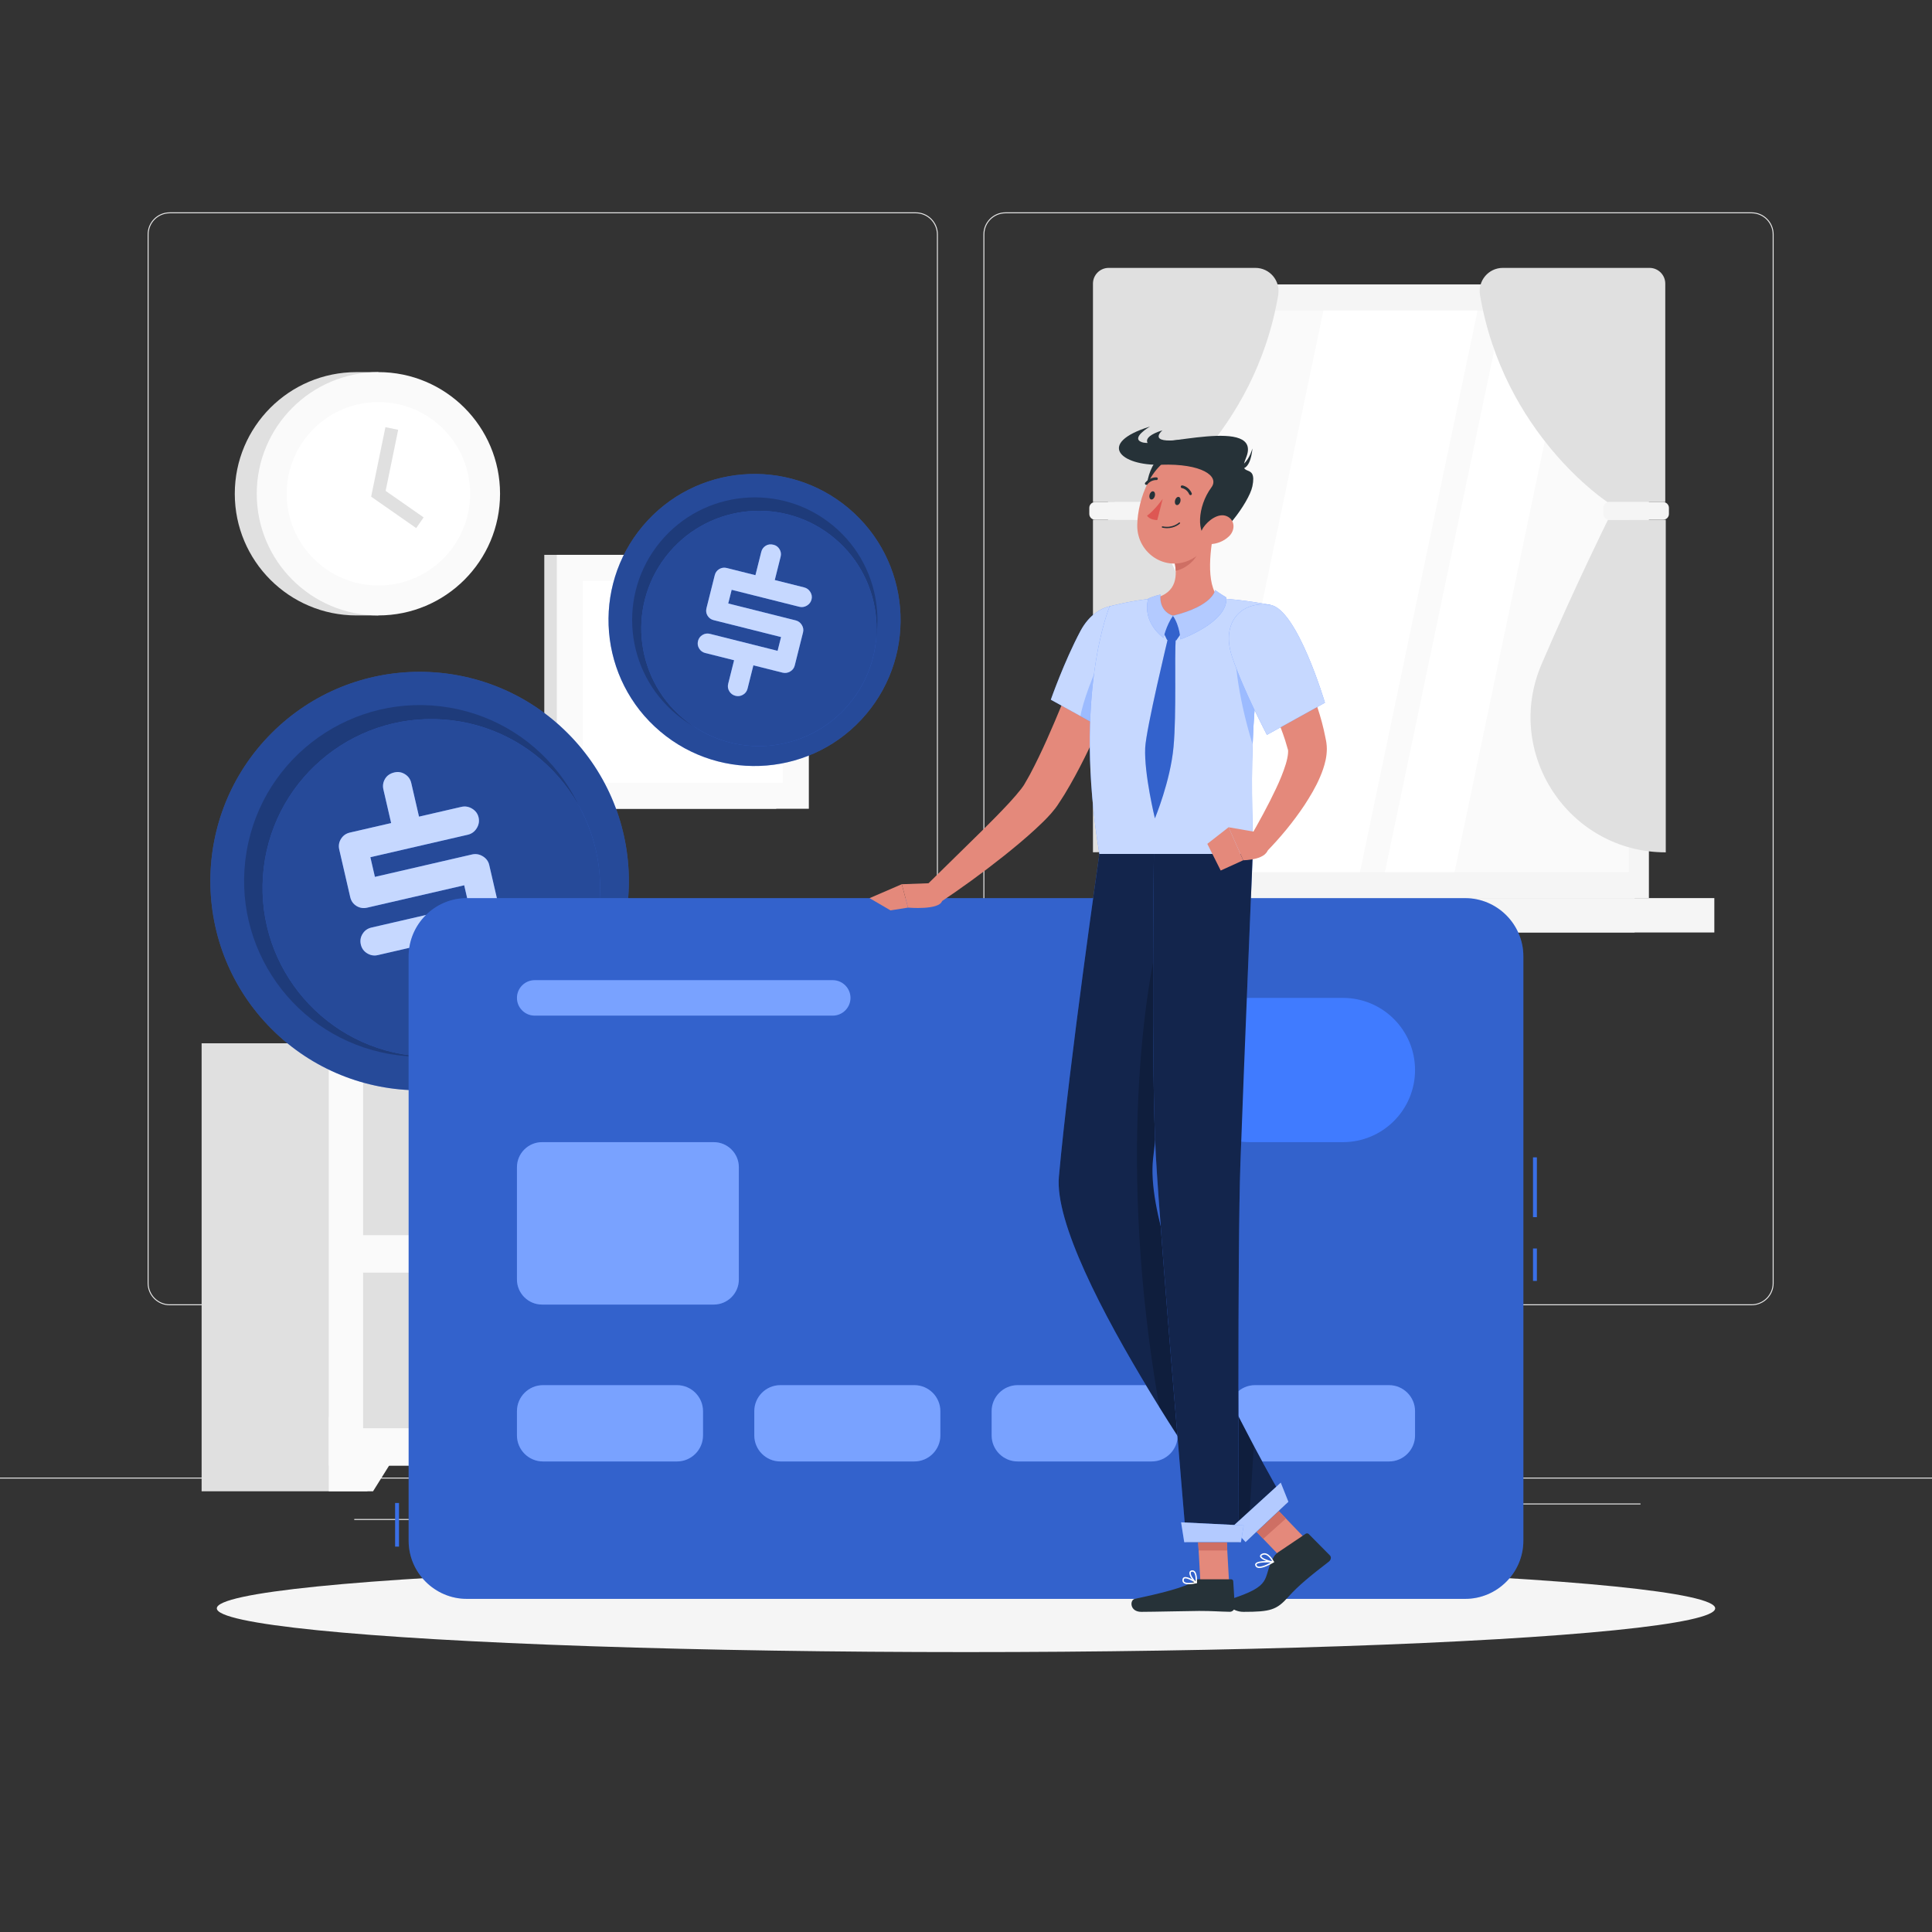 <?xml version="1.0" encoding="utf-8"?>
<!-- Generator: Adobe Illustrator 27.5.0, SVG Export Plug-In . SVG Version: 6.00 Build 0)  -->
<svg version="1.1" xmlns="http://www.w3.org/2000/svg" xmlns:xlink="http://www.w3.org/1999/xlink" x="0px" y="0px"
	 viewBox="0 0 500 500" style="enable-background:new 0 0 500 500;" xml:space="preserve">
<rect x="0" y="0" width="500" height="500" fill="#333333" stroke="none"/>
<g id="Background_complete">
	<g>
		<g>
			<g>
				<g>
					<rect y="382.398" style="fill:#E6E6E6;" width="500" height="0.25"/>
					<rect x="343.263" y="392.989" style="fill:#E6E6E6;" width="34.404" height="0.25"/>
					<rect x="91.681" y="393.114" style="fill:#E6E6E6;" width="19.359" height="0.25"/>
					<rect x="211.761" y="392.528" style="fill:#E6E6E6;" width="39.239" height="0.25"/>
					<rect x="193.22" y="388.972" style="fill:#E6E6E6;" width="17.541" height="0.25"/>
					<rect x="371.57" y="389.097" style="fill:#E6E6E6;" width="52.985" height="0.25"/>
					<path style="fill:#E6E6E6;" d="M237.014,337.8H43.915c-3.147,0-5.708-2.561-5.708-5.708V60.66c0-3.147,2.561-5.708,5.708-5.708
						h193.099c3.146,0,5.707,2.561,5.707,5.708v271.432C242.721,335.239,240.16,337.8,237.014,337.8z M43.915,55.203
						c-3.01,0-5.458,2.448-5.458,5.458v271.432c0,3.01,2.448,5.458,5.458,5.458h193.099c3.009,0,5.457-2.448,5.457-5.458V60.66
						c0-3.009-2.448-5.458-5.457-5.458H43.915z"/>
					<path style="fill:#E6E6E6;" d="M453.31,337.8H260.212c-3.146,0-5.707-2.561-5.707-5.708V60.66c0-3.147,2.561-5.708,5.707-5.708
						H453.31c3.148,0,5.708,2.561,5.708,5.708v271.432C459.019,335.239,456.458,337.8,453.31,337.8z M260.212,55.203
						c-3.009,0-5.457,2.448-5.457,5.458v271.432c0,3.01,2.448,5.458,5.457,5.458H453.31c3.01,0,5.458-2.448,5.458-5.458V60.66
						c0-3.009-2.448-5.458-5.458-5.458H260.212z"/>
				</g>
			</g>
		</g>
		<g>
			<g>
				<g>
					<rect x="286.75" y="73.631" style="fill:#E0E0E0;" width="136.28" height="158.796"/>
					<rect x="288.481" y="73.631" style="fill:#F5F5F5;" width="138.253" height="158.796"/>
					<rect x="286.75" y="232.427" style="fill:#E0E0E0;" width="136.28" height="8.897"/>
					<rect x="313.519" y="232.427" style="fill:#F5F5F5;" width="130.148" height="8.897"/>
					
						<rect x="284.945" y="89.088" transform="matrix(-1.836970e-16 1 -1 -1.836970e-16 510.637 -204.578)" style="fill:#FAFAFA;" width="145.326" height="127.882"/>
					<polygon style="fill:#FFFFFF;" points="312.065,225.692 342.501,80.367 382.397,80.367 351.962,225.692 					"/>
					<polygon style="fill:#FFFFFF;" points="358.419,225.692 388.854,80.367 406.872,80.367 376.437,225.692 					"/>
				</g>
				<g>
					<path style="fill:#E0E0E0;" d="M282.858,73.402v56.537h14.959c0,0,26.877-17.531,32.984-53.595
						c0.62-3.662-2.184-7.013-5.898-7.013h-37.975C284.681,69.332,282.858,71.154,282.858,73.402z"/>
					<path style="fill:#E0E0E0;" d="M282.858,220.572v-86.069h14.959c0,0,8.6,17.373,17.176,37.357
						C324.887,194.914,307.946,220.572,282.858,220.572L282.858,220.572z"/>
					<path style="fill:#F5F5F5;" d="M297.377,134.504h-13.969c-0.828,0-1.499-0.671-1.499-1.499v-1.567
						c0-0.828,0.671-1.499,1.499-1.499h13.969c0.828,0,1.499,0.671,1.499,1.499v1.567
						C298.876,133.833,298.205,134.504,297.377,134.504z"/>
				</g>
				<g>
					<path style="fill:#E0E0E0;" d="M430.97,73.402v56.537h-14.959c0,0-26.877-17.531-32.984-53.595
						c-0.62-3.662,2.184-7.013,5.898-7.013h37.974C429.147,69.332,430.97,71.154,430.97,73.402z"/>
					<path style="fill:#E0E0E0;" d="M431.1,220.587v-86.069h-14.959c0,0-8.6,17.373-17.176,37.357
						C389.071,194.929,406.013,220.587,431.1,220.587L431.1,220.587z"/>
					<path style="fill:#F5F5F5;" d="M416.451,134.504h13.969c0.828,0,1.499-0.671,1.499-1.499v-1.567
						c0-0.828-0.671-1.499-1.499-1.499h-13.969c-0.828,0-1.499,0.671-1.499,1.499v1.567
						C414.952,133.833,415.623,134.504,416.451,134.504z"/>
				</g>
			</g>
			<g>
				<rect x="140.861" y="143.595" style="fill:#E0E0E0;" width="60.03" height="65.714"/>
				<rect x="144.106" y="143.595" style="fill:#FAFAFA;" width="65.22" height="65.714"/>
				
					<rect x="150.586" y="150.568" transform="matrix(-1.836970e-16 1 -1 -1.836970e-16 353.168 -0.265)" style="fill:#FFFFFF;" width="52.26" height="51.767"/>
				<path style="fill:#F5F5F5;" d="M162.984,176.452L162.984,176.452c0-6.816,5.525-12.341,12.341-12.341h2.782
					c6.816,0,12.341,5.525,12.341,12.341l0,0c0,6.816-5.525,12.341-12.341,12.341h-2.782
					C168.509,188.793,162.984,183.268,162.984,176.452z"/>
			</g>
			<g>
				<path style="fill:#E0E0E0;" d="M92.244,159.271c-17.387,0-31.482-14.095-31.482-31.482s14.095-31.482,31.482-31.482h5.684
					v62.965H92.244z"/>
				<circle style="fill:#FAFAFA;" cx="97.929" cy="127.788" r="31.483"/>
				<circle style="fill:#FFFFFF;" cx="97.929" cy="127.788" r="23.737"/>
				<polygon style="fill:#E0E0E0;" points="107.708,136.667 96.053,128.537 99.747,110.552 103.05,111.231 99.804,127.04 
					109.638,133.901 				"/>
			</g>
			<g>
				<g>
					<rect x="309.433" y="270.004" style="fill:#E0E0E0;" width="42.91" height="115.938"/>
					<polygon style="fill:#FAFAFA;" points="340.885,385.942 352.343,385.942 352.343,366.74 328.871,366.74 					"/>
					<rect x="52.177" y="270.004" style="fill:#E0E0E0;" width="42.91" height="115.938"/>
					<rect x="85.087" y="270.004" style="fill:#FAFAFA;" width="267.256" height="109.328"/>
					<polygon style="fill:#FAFAFA;" points="96.545,385.942 85.087,385.942 85.087,366.74 108.559,366.74 					"/>
					<rect x="93.975" y="279.404" style="fill:#F0F0F0;" width="249.479" height="40.243"/>
					<rect x="93.975" y="329.368" style="fill:#F0F0F0;" width="249.479" height="40.243"/>
					<rect x="93.975" y="279.404" style="fill:#E0E0E0;" width="212.898" height="40.243"/>
					<path style="fill:#FAFAFA;" d="M159.543,284.833H146.59c0,0,2.249,7.764,2.249,12.334c0,4.569-9.852,22.48,4.228,22.48
						c14.079,0,4.228-17.911,4.228-22.48C157.294,292.598,159.543,284.833,159.543,284.833z"/>
					<path style="fill:#F0F0F0;" d="M108.559,298.333v7.071c0,7.834,7.576,14.243,16.837,14.243h8.358
						c9.26,0,16.837-6.409,16.837-14.243v-7.071H108.559z"/>
					<rect x="93.975" y="329.368" style="fill:#E0E0E0;" width="212.898" height="40.243"/>
				</g>
				<g>
					<g>
						<g>
							
								<rect x="213.544" y="335.672" transform="matrix(-1 -1.224647e-16 1.224647e-16 -1 447.03 704.557)" style="fill:#FFFFFF;" width="19.942" height="33.214"/>
							
								<rect x="230.383" y="336.19" transform="matrix(-1 -1.224647e-16 1.224647e-16 -1 462.122 705.594)" style="fill:#E6E6E6;" width="1.355" height="33.214"/>
							<path style="fill:#EBEBEB;" d="M231.843,369.657h3.479c0.266,0,0.482-0.216,0.482-0.482v-32.756
								c0-0.266-0.216-0.482-0.482-0.482h-3.479c-0.266,0-0.482,0.216-0.482,0.482v32.756
								C231.361,369.441,231.577,369.657,231.843,369.657z"/>
							
								<rect x="231.361" y="343.637" transform="matrix(-1 -1.224647e-16 1.224647e-16 -1 467.165 695.152)" style="fill:#FFFFFF;" width="4.443" height="7.879"/>
							
								<rect x="231.361" y="353.944" transform="matrix(-1 -1.224647e-16 1.224647e-16 -1 467.165 712.747)" style="fill:#FFFFFF;" width="4.443" height="4.858"/>
							<path style="fill:#EBEBEB;" d="M212.538,369.657h17.963c0.266,0,0.482-0.216,0.482-0.482v-32.756
								c0-0.266-0.216-0.482-0.482-0.482h-17.963c-0.266,0-0.482,0.216-0.482,0.482v32.756
								C212.055,369.441,212.271,369.657,212.538,369.657z"/>
						</g>
						<g>
							
								<rect x="203.827" y="332.167" transform="matrix(-1 -1.224647e-16 1.224647e-16 -1 429.654 700.973)" style="fill:#FFFFFF;" width="21.999" height="36.639"/>
							
								<rect x="222.403" y="332.738" transform="matrix(-1 -1.224647e-16 1.224647e-16 -1 446.302 702.116)" style="fill:#E6E6E6;" width="1.495" height="36.639"/>
							<path style="fill:#F0F0F0;" d="M224.013,369.657h3.838c0.294,0,0.532-0.238,0.532-0.532v-36.134
								c0-0.294-0.238-0.532-0.532-0.532h-3.838c-0.294,0-0.532,0.238-0.532,0.532v36.134
								C223.482,369.419,223.72,369.657,224.013,369.657z"/>
							
								<rect x="223.482" y="344.31" transform="matrix(-1 -1.224647e-16 1.224647e-16 -1 451.865 689.886)" style="fill:#FFFFFF;" width="4.901" height="1.266"/>
							
								<rect x="223.482" y="347.983" transform="matrix(-1 -1.224647e-16 1.224647e-16 -1 451.865 697.232)" style="fill:#FFFFFF;" width="4.901" height="1.266"/>
							
								<rect x="223.482" y="351.656" transform="matrix(-1 -1.224647e-16 1.224647e-16 -1 451.865 704.579)" style="fill:#FFFFFF;" width="4.901" height="1.266"/>
							<path style="fill:#F0F0F0;" d="M202.717,369.657h19.816c0.294,0,0.532-0.238,0.532-0.532v-36.134
								c0-0.294-0.238-0.532-0.532-0.532h-19.816c-0.294,0-0.532,0.238-0.532,0.532v36.134
								C202.185,369.419,202.423,369.657,202.717,369.657z"/>
						</g>
					</g>
					<g>
						<path style="fill:#FAFAFA;" d="M176.718,356.894c0,3.113-2.523,5.636-5.636,5.636c-3.113,0-5.636-2.523-5.636-5.636
							c0-3.113,2.523-5.636,5.636-5.636C174.195,351.259,176.718,353.782,176.718,356.894z"/>
						<path style="fill:#FAFAFA;" d="M167.107,359.581c0,2.433-1.973,4.406-4.406,4.406c-2.433,0-4.406-1.972-4.406-4.406
							s1.973-4.406,4.406-4.406C165.134,355.175,167.107,357.147,167.107,359.581z"/>
						<path style="fill:#FAFAFA;" d="M186.365,359.581c0,3.113-2.523,5.636-5.636,5.636c-3.113,0-5.636-2.523-5.636-5.636
							s2.523-5.636,5.636-5.636C183.842,353.944,186.365,356.468,186.365,359.581z"/>
						<path style="fill:#FAFAFA;" d="M195.608,357.925c0,3.113-2.523,5.636-5.636,5.636s-5.636-2.523-5.636-5.636
							c0-3.113,2.523-5.636,5.636-5.636S195.608,354.813,195.608,357.925z"/>
						<path style="fill:#F5F5F5;" d="M147.179,358.661c0,0,0.774,10.996,30.44,10.996c29.666,0,30.44-10.996,30.44-10.996H147.179z"
							/>
						<path style="fill:#FFFFFF;" d="M230.383,308.651c0,0,1.227,10.996,48.243,10.996c47.016,0,48.243-10.996,48.243-10.996
							H230.383z"/>
					</g>
				</g>
			</g>
		</g>
	</g>
</g>
<g id="Background_simple" style="display:none;">
	<g style="display:inline;">
		<path style="fill:#407BFF;" d="M415.357,125.125c4.792,74.556-85.194,155.02-150.066,176.031
			c-62.514,20.247-187.514,12.691-193.899-75.114c-2.4-33.004,16.674-69.013,44.927-86.198
			c45.437-27.637,81.065,9.237,125.853,15.163c35.585,4.709,63.152-11.152,89.844-32.828
			C354.261,104.114,411.762,69.2,415.357,125.125z"/>
		<path style="opacity:0.8;fill:#FFFFFF;" d="M415.357,125.125c4.792,74.556-85.194,155.02-150.066,176.031
			c-62.514,20.247-187.514,12.691-193.899-75.114c-2.4-33.004,16.674-69.013,44.927-86.198
			c45.437-27.637,81.065,9.237,125.853,15.163c35.585,4.709,63.152-11.152,89.844-32.828
			C354.261,104.114,411.762,69.2,415.357,125.125z"/>
	</g>
</g>
<g id="Shadow">
	<ellipse style="fill:#F5F5F5;" cx="250" cy="416.238" rx="193.889" ry="11.323"/>
</g>
<g id="Coins">
	<g>
		<g>
			<g>
				<g>
					
						<ellipse transform="matrix(0.707 -0.707 0.707 0.707 -129.426 143.603)" style="fill:#407BFF;" cx="108.631" cy="228.033" rx="54.162" ry="54.162"/>
					
						<ellipse transform="matrix(0.707 -0.707 0.707 0.707 -129.426 143.603)" style="opacity:0.4;" cx="108.631" cy="228.033" rx="54.162" ry="54.162"/>
				</g>
				
					<ellipse transform="matrix(0.168 -0.986 0.986 0.168 -134.423 296.769)" style="opacity:0.2;" cx="108.631" cy="228.033" rx="45.482" ry="45.482"/>
				<g>
					
						<ellipse transform="matrix(0.071 -0.998 0.998 0.071 -125.657 324.744)" style="fill:#407BFF;" cx="111.504" cy="229.829" rx="43.659" ry="43.659"/>
					
						<ellipse transform="matrix(0.071 -0.998 0.998 0.071 -125.657 324.744)" style="opacity:0.4;" cx="111.504" cy="229.829" rx="43.659" ry="43.659"/>
				</g>
			</g>
			<g>
				<g>
					<path style="fill:#407BFF;" d="M126.612,223.862l2.848,12.344c0.222,0.962,0.053,1.88-0.505,2.752
						c-0.558,0.873-1.332,1.424-2.322,1.653l-10.859,2.505l2.006,8.696c0.229,0.99,0.069,1.914-0.478,2.769
						c-0.547,0.857-1.302,1.395-2.263,1.617c-1.018,0.235-1.961,0.088-2.827-0.442c-0.867-0.529-1.414-1.289-1.643-2.279
						l-2.026-8.781l-10.775,2.486c-0.961,0.222-1.876,0.069-2.743-0.462c-0.867-0.529-1.414-1.289-1.643-2.279
						s-0.076-1.911,0.457-2.764c0.533-0.853,1.294-1.393,2.284-1.622l25.197-5.814l-1.184-5.133l-25.112,5.794
						c-0.99,0.229-1.91,0.083-2.759-0.435c-0.85-0.519-1.392-1.288-1.627-2.305l-2.838-12.302c-0.228-0.99-0.077-1.91,0.457-2.763
						c0.533-0.853,1.294-1.393,2.284-1.622l10.69-2.466l-2.007-8.697c-0.222-0.961-0.082-1.872,0.419-2.732
						c0.501-0.859,1.318-1.421,2.449-1.682c0.961-0.222,1.868-0.066,2.721,0.467c0.853,0.533,1.394,1.295,1.622,2.284l2.007,8.697
						l10.944-2.525c0.99-0.228,1.927-0.072,2.811,0.468c0.884,0.54,1.438,1.292,1.66,2.253c0.229,0.99,0.065,1.929-0.49,2.817
						c-0.555,0.887-1.327,1.445-2.317,1.673l-25.197,5.814l1.174,5.09l25.113-5.794c0.99-0.228,1.927-0.072,2.811,0.468
						C125.836,222.15,126.39,222.9,126.612,223.862z"/>
				</g>
				<g style="opacity:0.7;">
					<path style="fill:#FFFFFF;" d="M126.612,223.862l2.848,12.344c0.222,0.962,0.053,1.88-0.505,2.752
						c-0.558,0.873-1.332,1.424-2.322,1.653l-10.859,2.505l2.006,8.696c0.229,0.99,0.069,1.914-0.478,2.769
						c-0.547,0.857-1.302,1.395-2.263,1.617c-1.018,0.235-1.961,0.088-2.827-0.442c-0.867-0.529-1.414-1.289-1.643-2.279
						l-2.026-8.781l-10.775,2.486c-0.961,0.222-1.876,0.069-2.743-0.462c-0.867-0.529-1.414-1.289-1.643-2.279
						s-0.076-1.911,0.457-2.764c0.533-0.853,1.294-1.393,2.284-1.622l25.197-5.814l-1.184-5.133l-25.112,5.794
						c-0.99,0.229-1.91,0.083-2.759-0.435c-0.85-0.519-1.392-1.288-1.627-2.305l-2.838-12.302c-0.228-0.99-0.077-1.91,0.457-2.763
						c0.533-0.853,1.294-1.393,2.284-1.622l10.69-2.466l-2.007-8.697c-0.222-0.961-0.082-1.872,0.419-2.732
						c0.501-0.859,1.318-1.421,2.449-1.682c0.961-0.222,1.868-0.066,2.721,0.467c0.853,0.533,1.394,1.295,1.622,2.284l2.007,8.697
						l10.944-2.525c0.99-0.228,1.927-0.072,2.811,0.468c0.884,0.54,1.438,1.292,1.66,2.253c0.229,0.99,0.065,1.929-0.49,2.817
						c-0.555,0.887-1.327,1.445-2.317,1.673l-25.197,5.814l1.174,5.09l25.113-5.794c0.99-0.228,1.927-0.072,2.811,0.468
						C125.836,222.15,126.39,222.9,126.612,223.862z"/>
				</g>
			</g>
		</g>
		<g>
			<g>
				<g>
					
						<ellipse transform="matrix(0.645 -0.764 0.764 0.645 -53.367 206.131)" style="fill:#407BFF;" cx="195.327" cy="160.544" rx="37.797" ry="37.796"/>
					
						<ellipse transform="matrix(0.645 -0.764 0.764 0.645 -53.367 206.131)" style="opacity:0.4;" cx="195.327" cy="160.544" rx="37.797" ry="37.796"/>
				</g>
				
					<ellipse transform="matrix(0.637 -0.771 0.771 0.637 -52.864 208.794)" style="opacity:0.2;" cx="195.327" cy="160.544" rx="31.739" ry="31.739"/>
				<g>
					
						<ellipse transform="matrix(0.607 -0.794 0.794 0.607 -51.971 220.019)" style="fill:#407BFF;" cx="196.542" cy="162.573" rx="30.467" ry="30.467"/>
					
						<ellipse transform="matrix(0.607 -0.794 0.794 0.607 -51.971 220.019)" style="opacity:0.4;" cx="196.542" cy="162.573" rx="30.467" ry="30.467"/>
				</g>
			</g>
			<g>
				<g>
					<path style="fill:#407BFF;" d="M207.825,163.663l-2.151,8.575c-0.167,0.668-0.564,1.185-1.188,1.55
						c-0.624,0.365-1.28,0.462-1.967,0.289l-7.543-1.892l-1.515,6.041c-0.173,0.688-0.565,1.211-1.176,1.569
						c-0.612,0.359-1.252,0.453-1.92,0.286c-0.707-0.177-1.246-0.568-1.616-1.173c-0.371-0.604-0.469-1.25-0.297-1.938l1.53-6.1
						l-7.484-1.878c-0.668-0.168-1.187-0.553-1.558-1.158c-0.37-0.604-0.469-1.25-0.297-1.938c0.172-0.687,0.56-1.212,1.162-1.572
						c0.602-0.361,1.247-0.455,1.934-0.282l17.503,4.391l0.894-3.566l-17.444-4.376c-0.688-0.173-1.213-0.555-1.576-1.147
						c-0.363-0.592-0.456-1.242-0.279-1.949l2.144-8.546c0.172-0.687,0.559-1.211,1.162-1.572c0.602-0.361,1.247-0.455,1.934-0.282
						l7.426,1.863l1.515-6.041c0.168-0.667,0.543-1.189,1.128-1.565c0.584-0.375,1.27-0.464,2.056-0.267
						c0.667,0.167,1.182,0.552,1.542,1.154c0.361,0.602,0.455,1.247,0.282,1.934l-1.515,6.041l7.602,1.907
						c0.687,0.173,1.22,0.567,1.598,1.184c0.378,0.617,0.483,1.259,0.316,1.927c-0.173,0.688-0.572,1.219-1.199,1.595
						c-0.626,0.375-1.284,0.476-1.971,0.304l-17.503-4.391l-0.887,3.536l17.444,4.376c0.687,0.172,1.22,0.568,1.598,1.184
						C207.886,162.353,207.992,162.995,207.825,163.663z"/>
				</g>
				<g style="opacity:0.7;">
					<path style="fill:#FFFFFF;" d="M207.825,163.663l-2.151,8.575c-0.167,0.668-0.564,1.185-1.188,1.55
						c-0.624,0.365-1.28,0.462-1.967,0.289l-7.543-1.892l-1.515,6.041c-0.173,0.688-0.565,1.211-1.176,1.569
						c-0.612,0.359-1.252,0.453-1.92,0.286c-0.707-0.177-1.246-0.568-1.616-1.173c-0.371-0.604-0.469-1.25-0.297-1.938l1.53-6.1
						l-7.484-1.878c-0.668-0.168-1.187-0.553-1.558-1.158c-0.37-0.604-0.469-1.25-0.297-1.938c0.172-0.687,0.56-1.212,1.162-1.572
						c0.602-0.361,1.247-0.455,1.934-0.282l17.503,4.391l0.894-3.566l-17.444-4.376c-0.688-0.173-1.213-0.555-1.576-1.147
						c-0.363-0.592-0.456-1.242-0.279-1.949l2.144-8.546c0.172-0.687,0.559-1.211,1.162-1.572c0.602-0.361,1.247-0.455,1.934-0.282
						l7.426,1.863l1.515-6.041c0.168-0.667,0.543-1.189,1.128-1.565c0.584-0.375,1.27-0.464,2.056-0.267
						c0.667,0.167,1.182,0.552,1.542,1.154c0.361,0.602,0.455,1.247,0.282,1.934l-1.515,6.041l7.602,1.907
						c0.687,0.173,1.22,0.567,1.598,1.184c0.378,0.617,0.483,1.259,0.316,1.927c-0.173,0.688-0.572,1.219-1.199,1.595
						c-0.626,0.375-1.284,0.476-1.971,0.304l-17.503-4.391l-0.887,3.536l17.444,4.376c0.687,0.172,1.22,0.568,1.598,1.184
						C207.886,162.353,207.992,162.995,207.825,163.663z"/>
				</g>
			</g>
		</g>
	</g>
</g>
<g id="Credit_card">
	<g>
		<g>
			<rect x="102.257" y="388.973" style="fill:#407BFF;" width="1" height="11.288"/>
			<rect x="102.257" y="388.973" style="opacity:0.1;" width="1" height="11.288"/>
		</g>
		<g>
			<rect x="396.743" y="299.525" style="fill:#407BFF;" width="1" height="15.475"/>
			<rect x="396.743" y="323.112" style="fill:#407BFF;" width="1" height="8.388"/>
			<rect x="396.743" y="299.525" style="opacity:0.1;" width="1" height="15.475"/>
			<rect x="396.743" y="323.112" style="opacity:0.1;" width="1" height="8.388"/>
		</g>
		<g>
			<g>
				<path style="fill:#407BFF;" d="M379.192,413.785H120.808c-8.278,0-15.051-6.773-15.051-15.051V247.49
					c0-8.278,6.773-15.051,15.051-15.051h258.384c8.278,0,15.051,6.773,15.051,15.051v151.244
					C394.243,407.012,387.47,413.785,379.192,413.785z"/>
				<path style="opacity:0.2;" d="M379.192,413.785H120.808c-8.278,0-15.051-6.773-15.051-15.051V247.49
					c0-8.278,6.773-15.051,15.051-15.051h258.384c8.278,0,15.051,6.773,15.051,15.051v151.244
					C394.243,407.012,387.47,413.785,379.192,413.785z"/>
			</g>
			<g>
				<path style="fill:#407BFF;" d="M347.545,295.587c10.309,0,18.666-8.357,18.666-18.666c0-10.309-8.357-18.666-18.666-18.666
					h-24.091c-10.309,0-18.666,8.357-18.666,18.666c0,10.309,8.357,18.666,18.666,18.666H347.545z"/>
				<g>
					<path style="fill:#407BFF;" d="M184.729,337.62h-44.457c-3.566,0-6.484-2.918-6.484-6.484v-29.065
						c0-3.566,2.918-6.484,6.484-6.484h44.457c3.566,0,6.484,2.918,6.484,6.484v29.065
						C191.212,334.702,188.295,337.62,184.729,337.62z"/>
					<path style="opacity:0.3;fill:#FFFFFF;" d="M184.729,337.62h-44.457c-3.566,0-6.484-2.918-6.484-6.484v-29.065
						c0-3.566,2.918-6.484,6.484-6.484h44.457c3.566,0,6.484,2.918,6.484,6.484v29.065
						C191.212,334.702,188.295,337.62,184.729,337.62z"/>
				</g>
				<g>
					<path style="fill:#407BFF;" d="M215.514,262.842h-77.139c-2.523,0-4.587-2.064-4.587-4.587v0c0-2.523,2.064-4.587,4.587-4.587
						h77.139c2.523,0,4.588,2.064,4.588,4.587v0C220.101,260.777,218.037,262.842,215.514,262.842z"/>
					<path style="opacity:0.3;fill:#FFFFFF;" d="M215.514,262.842h-77.139c-2.523,0-4.587-2.064-4.587-4.587v0
						c0-2.523,2.064-4.587,4.587-4.587h77.139c2.523,0,4.588,2.064,4.588,4.587v0C220.101,260.777,218.037,262.842,215.514,262.842z
						"/>
				</g>
				<g>
					<path style="fill:#407BFF;" d="M175.21,378.222h-34.693c-3.702,0-6.73-3.028-6.73-6.73v-6.286c0-3.702,3.028-6.73,6.73-6.73
						h34.693c3.701,0,6.73,3.028,6.73,6.73v6.286C181.94,375.194,178.912,378.222,175.21,378.222z"/>
					<path style="opacity:0.3;fill:#FFFFFF;" d="M175.21,378.222h-34.693c-3.702,0-6.73-3.028-6.73-6.73v-6.286
						c0-3.702,3.028-6.73,6.73-6.73h34.693c3.701,0,6.73,3.028,6.73,6.73v6.286C181.94,375.194,178.912,378.222,175.21,378.222z"/>
				</g>
				<g>
					<path style="fill:#407BFF;" d="M236.634,378.222h-34.693c-3.701,0-6.73-3.028-6.73-6.73v-6.286c0-3.702,3.029-6.73,6.73-6.73
						h34.693c3.701,0,6.73,3.028,6.73,6.73v6.286C243.364,375.194,240.335,378.222,236.634,378.222z"/>
					<path style="opacity:0.3;fill:#FFFFFF;" d="M236.634,378.222h-34.693c-3.701,0-6.73-3.028-6.73-6.73v-6.286
						c0-3.702,3.029-6.73,6.73-6.73h34.693c3.701,0,6.73,3.028,6.73,6.73v6.286C243.364,375.194,240.335,378.222,236.634,378.222z"
						/>
				</g>
				<g>
					<path style="fill:#407BFF;" d="M298.058,378.222h-34.693c-3.701,0-6.73-3.028-6.73-6.73v-6.286c0-3.702,3.028-6.73,6.73-6.73
						h34.693c3.701,0,6.73,3.028,6.73,6.73v6.286C304.788,375.194,301.759,378.222,298.058,378.222z"/>
					<path style="opacity:0.3;fill:#FFFFFF;" d="M298.058,378.222h-34.693c-3.701,0-6.73-3.028-6.73-6.73v-6.286
						c0-3.702,3.028-6.73,6.73-6.73h34.693c3.701,0,6.73,3.028,6.73,6.73v6.286C304.788,375.194,301.759,378.222,298.058,378.222z"
						/>
				</g>
				<g>
					<path style="fill:#407BFF;" d="M359.482,378.222h-34.693c-3.702,0-6.73-3.028-6.73-6.73v-6.286c0-3.702,3.028-6.73,6.73-6.73
						h34.693c3.702,0,6.73,3.028,6.73,6.73v6.286C366.212,375.194,363.183,378.222,359.482,378.222z"/>
					<path style="opacity:0.3;fill:#FFFFFF;" d="M359.482,378.222h-34.693c-3.702,0-6.73-3.028-6.73-6.73v-6.286
						c0-3.702,3.028-6.73,6.73-6.73h34.693c3.702,0,6.73,3.028,6.73,6.73v6.286C366.212,375.194,363.183,378.222,359.482,378.222z"
						/>
				</g>
			</g>
		</g>
	</g>
</g>
<g id="Character">
	<g>
		<path style="fill:#E4897B;" d="M292.99,166.819c-2.369,6.69-4.957,13.162-7.789,19.635c-2.878,6.452-5.884,12.837-9.705,19.139
			c-0.481,0.789-1.02,1.581-1.529,2.369l-0.387,0.591l-0.534,0.727c-0.353,0.456-0.692,0.863-1.03,1.248
			c-1.339,1.52-2.67,2.774-4.008,4.014c-2.665,2.465-5.389,4.709-8.139,6.914c-5.515,4.385-11.156,8.487-17.01,12.379l-3.492-4.335
			l14.767-14.497c2.43-2.408,4.834-4.841,7.087-7.269c1.115-1.211,2.194-2.456,3.082-3.597c0.216-0.281,0.412-0.557,0.573-0.799
			l0.213-0.337l0.295-0.516c0.391-0.695,0.796-1.359,1.178-2.074c3.061-5.753,5.757-12.045,8.354-18.335
			c2.581-6.301,5.102-12.734,7.504-19.071L292.99,166.819z"/>
		<g>
			<path style="fill:#407BFF;" d="M295.81,161.992c2.268,6.633-11.067,26.166-11.067,26.166l-12.788-7.078
				c0,0,3.481-9.936,7.68-17.803C284.141,154.836,293.321,154.713,295.81,161.992z"/>
			<path style="opacity:0.7;fill:#FFFFFF;" d="M295.81,161.992c2.268,6.633-11.067,26.166-11.067,26.166l-12.788-7.078
				c0,0,3.481-9.936,7.68-17.803C284.141,154.836,293.321,154.713,295.81,161.992z"/>
		</g>
		<path style="opacity:0.31;fill:#407BFF;" d="M296.004,162.832c-2.86-1.376-6.159-0.225-9.622,5.254
			c-3.419,5.422-6.424,14.635-6.747,17.247l5.11,2.826C284.745,188.158,297.057,170.122,296.004,162.832z"/>
		<g>
			<path style="fill:#407BFF;" d="M287.183,156.919c0,0-9.526,22.387-2.662,64.079c11.948,0,33.839,0,39.653,0
				c0.484-6.087-2.31-35.78,4.555-64.461c0,0-6.75-1.364-13.216-1.676c-5.058-0.244-12.388-0.406-16.856,0.001
				C292.767,155.398,287.183,156.919,287.183,156.919z"/>
			<path style="opacity:0.7;fill:#FFFFFF;" d="M287.183,156.919c0,0-9.526,22.387-2.662,64.079c11.948,0,33.839,0,39.653,0
				c0.484-6.087-2.31-35.78,4.555-64.461c0,0-6.75-1.364-13.216-1.676c-5.058-0.244-12.388-0.406-16.856,0.001
				C292.767,155.398,287.183,156.919,287.183,156.919z"/>
		</g>
		<polygon style="fill:#E4897B;" points="338.215,398.627 332.337,403.886 321.154,392.239 327.031,386.979 		"/>
		<polygon style="fill:#E4897B;" points="318.085,409.575 310.672,409.575 309.709,392.407 317.122,392.407 		"/>
		<g>
			<polygon style="fill:#CE6F64;" points="321.158,392.241 326.921,398.246 332.802,392.984 327.038,386.979 			"/>
			<polygon style="fill:#CE6F64;" points="317.124,392.412 309.708,392.412 310.208,401.261 317.624,401.261 			"/>
		</g>
		<g>
			<g>
				<path style="fill:#407BFF;" d="M284.521,220.998c0,0-7.809,54.058-10.475,83.485c-2.139,23.603,48.911,94.032,48.911,94.032
					l9.876-9.293c0,0-37.288-63.111-34.418-89.389c2.78-25.454,12.205-78.836,12.205-78.836H284.521z"/>
				<path style="opacity:0.7;" d="M284.521,220.998c0,0-7.809,54.058-10.475,83.485c-2.139,23.603,48.911,94.032,48.911,94.032
					l9.876-9.293c0,0-37.288-63.111-34.418-89.389c2.78-25.454,12.205-78.836,12.205-78.836H284.521z"/>
			</g>
			<path style="opacity:0.2;" d="M298.42,299.83c1.43-13.11,4.63-33.65,7.38-50.47c-1.44-2.82-5.478-8.527-5.478-8.527
				c-3.62,12.51-11.488,59.667-0.262,123.357c11.7,18.86,22.9,34.32,22.9,34.32l1.53-24.32
				C313.68,353.85,296.43,318.02,298.42,299.83z"/>
			<g>
				<path style="fill:#407BFF;" d="M298.621,220.998c0,0-0.706,56.656,0.497,77.881c1.317,23.243,7.91,100.246,7.91,100.246h13.578
					c0,0-0.405-75.126,0.413-98.139c0.888-24.977,3.188-79.988,3.188-79.988H298.621z"/>
				<path style="opacity:0.7;" d="M298.621,220.998c0,0-0.706,56.656,0.497,77.881c1.317,23.243,7.91,100.246,7.91,100.246h13.578
					c0,0-0.405-75.126,0.413-98.139c0.888-24.977,3.188-79.988,3.188-79.988H298.621z"/>
			</g>
		</g>
		<path style="fill:#263238;" d="M310.283,408.717h8.329c0.303,0,0.532,0.21,0.55,0.506l0.404,6.59
			c0.042,0.684-0.6,1.33-1.298,1.318c-2.9-0.05-4.285-0.221-7.948-0.221c-2.253,0-11.833,0.234-14.945,0.234
			c-3.044,0-3.023-3.077-1.704-3.356c5.913-1.25,13.242-2.973,15.335-4.617C309.384,408.876,309.84,408.717,310.283,408.717z"/>
		<path style="fill:#263238;" d="M330.716,401.776l7.145-4.81c0.267-0.18,0.607-0.17,0.818,0.023l5.461,5.511
			c0.485,0.447,0.327,1.217-0.263,1.671c-4.558,3.51-7.851,6.16-10.445,9.079c-3.033,3.413-4.625,3.895-11.625,3.895
			c-3.238,0-5.069-2.727-3.75-3.145c11.667-3.694,8.548-5.3,11.381-10.709C329.745,402.703,330.151,402.156,330.716,401.776z"/>
		<path style="fill:#E4897B;" d="M241.111,228.556l-7.73,0.278l1.619,6.056c0,0,8.083,0.716,8.803-1.719L241.111,228.556z"/>
		<polygon style="fill:#E4897B;" points="225.042,232.438 230.457,235.605 235,234.889 233.381,228.833 		"/>
		<path style="opacity:0.31;fill:#407BFF;" d="M319.87,163.618c-0.824,4.72,0.273,16.013,4.316,29.063
			c0.362-10.043,1.37-21.688,3.894-33.291l0.002-0.056C325.478,159.067,320.656,159.194,319.87,163.618z"/>
		<path style="fill:#E4897B;" d="M314.502,135.881c-1.251,5.424-2.657,15.361,1.012,18.98c0,0-1.583,4.493-11.661,4.493
			c-11.081,0-5.195-4.493-5.195-4.493c6.098-1.444,6.098-5.932,5.19-10.146L314.502,135.881z"/>
		<g>
			<polygon style="fill:#407BFF;" points="303.556,159.354 300.563,162.544 302.029,165.619 304.415,165.734 306.458,162.794 			"/>
		</g>
		<path style="fill:#CE6F64;" d="M310.158,139.486l-6.306,5.225c0.218,0.997,0.38,2.009,0.416,2.992
			c2.322-0.334,5.584-2.87,5.913-5.289C310.346,141.208,310.335,140.048,310.158,139.486z"/>
		<path style="fill:#263238;" d="M301.354,117.498c-3.798,1.29-6.821,11.339-2.405,13.993
			C303.365,134.145,308.547,115.055,301.354,117.498z"/>
		<path style="fill:#E4897B;" d="M316.872,130.198c-2.259,7.023-3.222,11.236-7.779,14.098c-6.854,4.304-14.877-0.894-14.773-8.375
			c0.093-6.734,3.772-17.088,11.518-18.385C313.469,116.257,319.131,123.174,316.872,130.198z"/>
		<path style="fill:#263238;" d="M322.465,118.505c-2.254,5.453,3.011,0.898,1.649,7.371c-0.889,4.226-8.501,14.336-11.445,13.413
			c-2.944-0.924-2.907-8.084,0.845-13.156c2.152-2.91-2.519-6.209-13.017-5.865c-10.497,0.344-16.831-5.545-2.886-9.878
			c0,0-5.139,2.972-2.088,4.055C299.848,115.98,326.987,107.565,322.465,118.505z"/>
		<path style="fill:#263238;" d="M320.466,121.029c-0.103-0.048,2.351-0.613,3.661-4.959
			C324.126,116.07,323.703,122.538,320.466,121.029z"/>
		<path style="fill:#263238;" d="M300.842,111.361c-6.449,2.039-3.78,4.251-1.113,4.806l6.117-2.396
			C296.555,114.949,300.842,111.361,300.842,111.361z"/>
		<path style="fill:#E4897B;" d="M318.108,138.754c-1.436,1.414-3.38,2.063-5.022,2.062c-2.47-0.001-2.968-2.337-1.664-4.292
			c1.174-1.76,3.874-3.88,6.056-2.938C319.628,134.515,319.749,137.137,318.108,138.754z"/>
		<path style="fill:#263238;" d="M305.482,129.807c-0.148,0.58-0.578,0.982-0.96,0.898c-0.382-0.084-0.571-0.621-0.423-1.201
			c0.148-0.58,0.578-0.982,0.96-0.898C305.441,128.689,305.63,129.227,305.482,129.807z"/>
		<path style="fill:#263238;" d="M298.879,128.362c-0.148,0.58-0.578,0.982-0.959,0.898c-0.382-0.083-0.571-0.621-0.423-1.201
			c0.148-0.58,0.578-0.982,0.96-0.898C298.838,127.245,299.027,127.782,298.879,128.362z"/>
		<path style="fill:#DE5753;" d="M300.905,129.11c0,0-2.182,3.054-4.057,4.348c0.789,1.183,2.658,1.13,2.658,1.13L300.905,129.11z"
			/>
		<path style="fill:#263238;" d="M302.029,136.697c-0.382,0-0.79-0.04-1.225-0.135c-0.095-0.02-0.155-0.114-0.135-0.209
			c0.021-0.095,0.117-0.155,0.209-0.134c2.571,0.56,4.222-0.957,4.238-0.972c0.072-0.066,0.183-0.063,0.248,0.008
			c0.066,0.071,0.063,0.182-0.008,0.248C305.297,135.56,304.058,136.697,302.029,136.697z"/>
		<path style="fill:#263238;" d="M308.099,128.14c-0.136,0-0.265-0.079-0.322-0.211c-0.605-1.391-1.849-1.601-1.901-1.609
			c-0.19-0.03-0.322-0.208-0.294-0.399c0.029-0.191,0.199-0.321,0.397-0.295c0.068,0.01,1.678,0.265,2.442,2.025
			c0.077,0.178-0.005,0.384-0.183,0.462C308.193,128.13,308.145,128.14,308.099,128.14z"/>
		<path style="fill:#263238;" d="M296.65,125.489c-0.079,0-0.159-0.027-0.225-0.082c-0.149-0.124-0.169-0.346-0.045-0.495
			c1.257-1.504,2.871-1.376,2.942-1.371c0.192,0.018,0.335,0.188,0.317,0.381c-0.018,0.192-0.186,0.335-0.38,0.318
			c-0.063-0.004-1.331-0.088-2.341,1.122C296.851,125.446,296.751,125.489,296.65,125.489z"/>
		<path style="fill:#E4897B;" d="M330.645,161.653c0.784,1.21,1.44,2.277,2.095,3.436c0.655,1.138,1.289,2.282,1.906,3.436
			c1.226,2.313,2.375,4.671,3.428,7.088c2.087,4.844,3.909,9.874,4.957,15.346l0.103,0.509l0.051,0.255l0.07,0.417
			c0.097,0.607,0.12,1.156,0.127,1.692c-0.006,1.05-0.131,1.97-0.304,2.818c-0.362,1.687-0.888,3.115-1.46,4.456
			c-1.141,2.675-2.552,4.98-3.994,7.215c-2.955,4.43-6.22,8.369-9.879,12.128l-4.386-3.428c2.427-4.225,4.834-8.6,6.855-12.893
			c1.021-2.136,1.904-4.316,2.534-6.342c0.308-1.008,0.523-1.991,0.587-2.779c0.035-0.389,0.035-0.724,0.003-0.929
			c-0.021-0.09-0.037-0.17-0.057-0.18c-0.008-0.018,0.003,0.023-0.017-0.045l-0.06-0.203l-0.119-0.406
			c-0.577-2.154-1.412-4.334-2.25-6.504c-0.879-2.167-1.864-4.328-2.889-6.477c-1.046-2.144-2.147-4.277-3.284-6.393
			c-0.564-1.06-1.144-2.114-1.739-3.153l-1.758-3.034L330.645,161.653z"/>
		<path style="fill:#FFFFFF;" d="M307.655,410.011c-0.576,0-1.099-0.099-1.394-0.392c-0.232-0.23-0.306-0.547-0.217-0.94
			c0.053-0.239,0.192-0.409,0.403-0.491c0.916-0.358,3.008,1.079,3.244,1.243c0.057,0.04,0.085,0.109,0.072,0.178
			c-0.014,0.068-0.065,0.122-0.133,0.138C309.099,409.87,308.34,410.011,307.655,410.011z M306.79,408.48
			c-0.082,0-0.153,0.011-0.214,0.034c-0.064,0.025-0.152,0.076-0.19,0.24c-0.06,0.272-0.021,0.474,0.122,0.614
			c0.343,0.342,1.315,0.384,2.639,0.122C308.395,409.014,307.36,408.48,306.79,408.48z"/>
		<path style="fill:#FFFFFF;" d="M309.592,409.751c-0.031,0-0.063-0.009-0.09-0.025c-0.739-0.439-1.846-1.989-1.675-2.799
			c0.064-0.297,0.287-0.483,0.63-0.525c0.282-0.032,0.533,0.047,0.734,0.242c0.749,0.723,0.583,2.855,0.575,2.946
			c-0.005,0.061-0.041,0.113-0.095,0.142C309.646,409.744,309.619,409.751,309.592,409.751z M308.578,406.745
			c-0.025,0-0.053,0.002-0.08,0.006c-0.249,0.029-0.306,0.148-0.327,0.249c-0.111,0.527,0.62,1.697,1.263,2.243
			c0.021-0.704-0.041-1.918-0.485-2.347C308.843,406.796,308.721,406.745,308.578,406.745z"/>
		<path style="fill:#FFFFFF;" d="M325.915,405.797c-0.199,0-0.381-0.028-0.536-0.093c-0.272-0.113-0.451-0.322-0.53-0.621
			c-0.048-0.182-0.01-0.354,0.109-0.497c0.671-0.808,4.185-0.569,4.583-0.54c0.077,0.006,0.141,0.061,0.158,0.135
			c0.018,0.075-0.016,0.152-0.082,0.191C328.644,404.943,327.005,405.797,325.915,405.797z M328.042,404.343
			c-1.236,0-2.521,0.114-2.814,0.468c-0.047,0.057-0.059,0.111-0.04,0.183c0.05,0.19,0.156,0.316,0.325,0.387
			c0.559,0.231,1.816-0.148,3.41-1.019C328.643,404.35,328.344,404.343,328.042,404.343z"/>
		<path style="fill:#FFFFFF;" d="M329.528,404.397c-0.001,0-0.003,0-0.004,0c-1.022-0.024-3.254-0.766-3.427-1.57
			c-0.042-0.195,0.008-0.476,0.48-0.702c1.724-0.815,3.053,1.904,3.108,2.021c0.026,0.055,0.023,0.12-0.011,0.171
			C329.644,404.366,329.588,404.397,329.528,404.397z M327.216,402.327c-0.159,0-0.321,0.035-0.486,0.113
			c-0.214,0.103-0.311,0.207-0.288,0.313c0.101,0.469,1.714,1.129,2.777,1.267C328.903,403.477,328.126,402.327,327.216,402.327z"/>
		<path style="fill:#E4897B;" d="M325.34,215.379l-7.382-1.286l3.788,8.544c0,0,6.738-0.039,6.429-3.512L325.34,215.379z"/>
		<polygon style="fill:#E4897B;" points="312.452,218.387 315.919,225.29 321.747,222.637 317.958,214.093 		"/>
		<g>
			<polygon style="fill:#407BFF;" points="333.433,388.658 322.357,399.08 318.792,395.25 331.458,383.708 			"/>
			<polygon style="opacity:0.6;fill:#FFFFFF;" points="333.433,388.658 322.357,399.08 318.792,395.25 331.458,383.708 			"/>
		</g>
		<g>
			<polygon style="fill:#407BFF;" points="321.154,399.125 306.481,399.125 305.667,393.972 321.861,394.778 			"/>
			<polygon style="opacity:0.6;fill:#FFFFFF;" points="321.154,399.125 306.481,399.125 305.667,393.972 321.861,394.778 			"/>
		</g>
		<g>
			<path style="fill:#407BFF;" d="M328.729,156.537c6.979,1.02,14.169,25.325,14.169,25.325l-15.02,8.321
				c0,0-6.087-11.56-8.989-20.144C315.849,161.045,321.244,155.443,328.729,156.537z"/>
			<path style="opacity:0.7;fill:#FFFFFF;" d="M328.729,156.537c6.979,1.02,14.169,25.325,14.169,25.325l-15.02,8.321
				c0,0-6.087-11.56-8.989-20.144C315.849,161.045,321.244,155.443,328.729,156.537z"/>
		</g>
		<g>
			<polygon style="opacity:0.2;" points="303.556,159.354 300.563,162.544 302.029,165.619 304.415,165.734 306.458,162.794 			"/>
			<g>
				<path style="fill:#407BFF;" d="M302.292,165.074c0,0-5.693,23.569-5.917,28.468c-0.307,6.736,2.514,18.25,2.514,18.25
					s4-9.569,4.819-18.458c0.807-8.761,0.208-23.27,0.583-28.26H302.292z"/>
				<path style="opacity:0.2;" d="M302.292,165.074c0,0-5.693,23.569-5.917,28.468c-0.307,6.736,2.514,18.25,2.514,18.25
					s4-9.569,4.819-18.458c0.807-8.761,0.208-23.27,0.583-28.26H302.292z"/>
			</g>
		</g>
		<g>
			<path style="fill:#407BFF;" d="M303.556,159.354c1.826,2.674,1.928,6.106,1.928,6.106s12.473-4.4,11.891-10.847
				c0,0-1.77-1.051-2.895-1.905C314.479,152.708,314.056,156.772,303.556,159.354z"/>
			<path style="opacity:0.6;fill:#FFFFFF;" d="M303.556,159.354c1.826,2.674,1.928,6.106,1.928,6.106s12.473-4.4,11.891-10.847
				c0,0-1.77-1.051-2.895-1.905C314.479,152.708,314.056,156.772,303.556,159.354z"/>
		</g>
		<g>
			<path style="fill:#407BFF;" d="M303.556,159.354c-1.827,2.674-2.432,5.719-2.432,5.719s-5.651-3.824-3.955-10.197
				c0,0,1.595-0.668,3.193-1.015C300.362,153.861,299.621,157.975,303.556,159.354z"/>
			<path style="opacity:0.6;fill:#FFFFFF;" d="M303.556,159.354c-1.827,2.674-2.432,5.719-2.432,5.719s-5.651-3.824-3.955-10.197
				c0,0,1.595-0.668,3.193-1.015C300.362,153.861,299.621,157.975,303.556,159.354z"/>
		</g>
	</g>
</g>
</svg>

